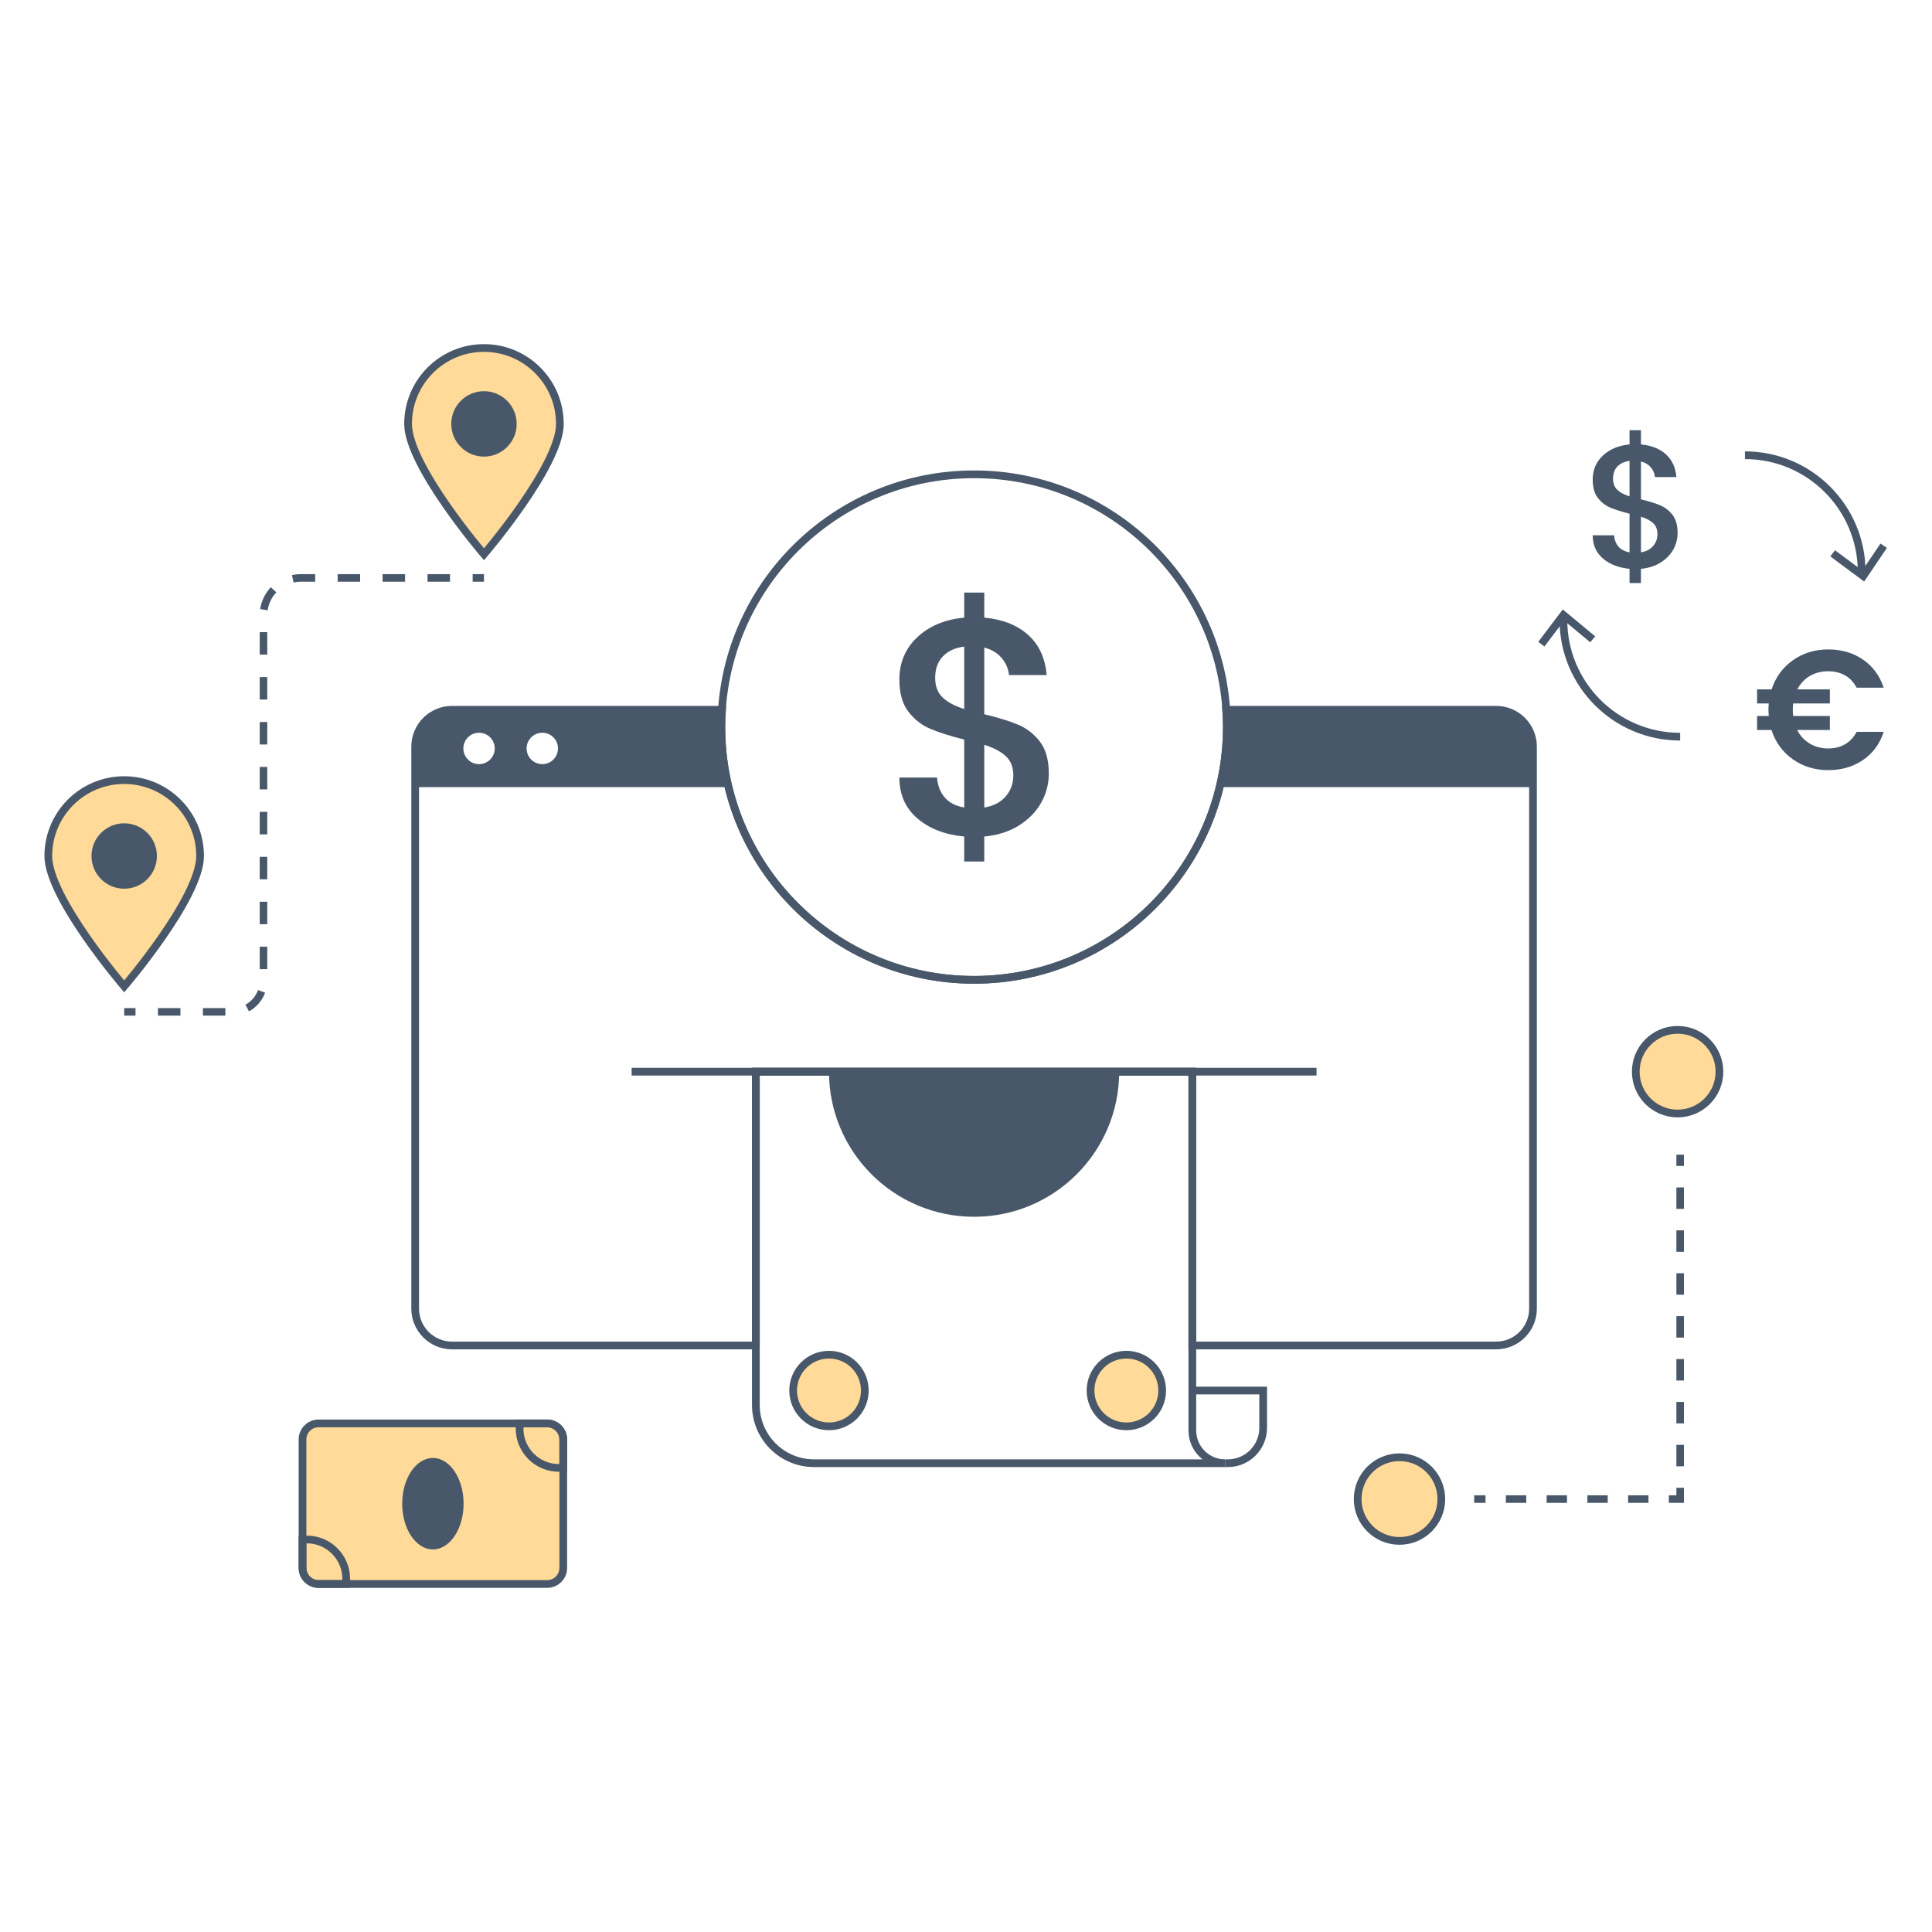 <svg xmlns="http://www.w3.org/2000/svg" width="1000" height="1000" viewBox="0 0 1000 1000" fill="none"><g clip-path="url(#clip0_95_6135)"><rect x="155" y="737" width="137" height="83" rx="8" fill="#FFDA99"></rect><circle cx="429.5" cy="719.5" r="18.5" fill="#FFDA99"></circle><circle cx="583.5" cy="719.5" r="18.5" fill="#FFDA99"></circle><circle cx="868" cy="555" r="21" fill="#FFDA99"></circle><circle cx="724" cy="775" r="21" fill="#FFDA99"></circle><path d="M40.5 410.5L57.5 405H76L94 416.5L103 433.5V449.5L94 470L64.5 511L29 460L25 432.5L40.5 410.5Z" fill="#FFDA99"></path><path d="M226.5 186.5L243.5 181H262L280 192.5L289 209.5V225.5L280 246L250.5 287L215 236L211 208.5L226.5 186.5Z" fill="#FFDA99"></path><path d="M289.789 219.41C289.789 241.106 250.504 286.902 250.504 286.902C250.504 286.902 211.219 241.106 211.219 219.41C211.219 197.713 228.807 180.125 250.504 180.125C272.2 180.125 289.789 197.713 289.789 219.41Z" stroke="#48586A" stroke-width="4" stroke-miterlimit="10"></path><path d="M250.504 236.342C259.855 236.342 267.436 228.761 267.436 219.41C267.436 210.058 259.855 202.478 250.504 202.478C241.152 202.478 233.572 210.058 233.572 219.41C233.572 228.761 241.152 236.342 250.504 236.342Z" fill="#48586A"></path><path d="M103.57 443.068C103.57 464.765 64.285 510.56 64.285 510.56C64.285 510.56 25 464.765 25 443.068C25 421.372 42.589 403.783 64.285 403.783C85.982 403.783 103.57 421.372 103.57 443.068Z" stroke="#48586A" stroke-width="4" stroke-miterlimit="10"></path><path d="M64.285 460C73.636 460 81.217 452.42 81.217 443.068C81.217 433.717 73.636 426.136 64.285 426.136C54.934 426.136 47.353 433.717 47.353 443.068C47.353 452.42 54.934 460 64.285 460Z" fill="#48586A"></path><path d="M70.139 525.679H64.286V521.777H70.139V525.679ZM116.657 521.777H105.028V525.679H116.657V521.777ZM93.398 521.777H81.769V525.679H93.398V521.777ZM137.223 513.819L133.561 512.466C132.37 515.696 130.045 518.385 127.017 520.042L128.889 523.465C132.743 521.357 135.703 517.931 137.223 513.819ZM138.336 490.002H134.434V501.631H138.336V490.002ZM138.336 466.743H134.434V478.373H138.336V466.743ZM138.336 443.484H134.434V455.114H138.336V443.484ZM138.336 420.224H134.434V431.855H138.336V420.224ZM138.336 396.965H134.434V408.594H138.336V396.965ZM138.336 373.706H134.434V385.336H138.336V373.706ZM138.336 350.447H134.434V362.077H138.336V350.447ZM138.336 327.187H134.434V338.818H138.336V327.187ZM143.022 306.598L140.171 303.934C137.216 307.097 135.316 311.02 134.672 315.279L138.533 315.862C139.057 312.387 140.61 309.183 143.022 306.598ZM155.734 301.081H163.139V297.178H155.732C154.173 297.18 152.622 297.35 151.122 297.68L151.961 301.491C153.188 301.22 154.457 301.083 155.734 301.081ZM232.917 297.178H221.285V301.081H232.917V297.178ZM209.656 297.178H198.027V301.081H209.656V297.178ZM186.397 297.178H174.768V301.081H186.397V297.178ZM250.503 297.178H244.649V301.081H250.503V297.178Z" fill="#48586A"></path><path d="M634.099 757.352H421.362C404.719 757.352 391.228 743.86 391.228 727.217V554.7H617.148V740.401C617.148 749.762 624.737 757.351 634.099 757.352Z" stroke="#48586A" stroke-width="4" stroke-miterlimit="10"></path><path d="M634.099 757.351H635.53C645.627 757.351 653.812 749.166 653.812 739.069V719.731H617.148" stroke="#48586A" stroke-width="4" stroke-miterlimit="10"></path><path d="M429.083 738.276C439.326 738.276 447.629 729.973 447.629 719.731C447.629 709.488 439.326 701.185 429.083 701.185C418.84 701.185 410.537 709.488 410.537 719.731C410.537 729.973 418.84 738.276 429.083 738.276Z" stroke="#48586A" stroke-width="4" stroke-miterlimit="10"></path><path d="M583.002 738.276C593.245 738.276 601.548 729.973 601.548 719.731C601.548 709.488 593.245 701.185 583.002 701.185C572.759 701.185 564.456 709.488 564.456 719.731C564.456 729.973 572.759 738.276 583.002 738.276Z" stroke="#48586A" stroke-width="4" stroke-miterlimit="10"></path><path d="M326.939 554.7H681.437" stroke="#48586A" stroke-width="4" stroke-miterlimit="10"></path><path d="M504.188 629.805C545.667 629.805 579.293 596.179 579.293 554.7H429.083C429.083 596.179 462.708 629.805 504.188 629.805Z" fill="#48586A"></path><path d="M504.188 507.156C576.441 507.156 635.014 448.584 635.014 376.331C635.014 304.077 576.441 245.505 504.188 245.505C431.935 245.505 373.362 304.077 373.362 376.331C373.362 448.584 431.935 507.156 504.188 507.156Z" stroke="#48586A" stroke-width="4" stroke-miterlimit="10"></path><path d="M774.409 367.38H634.675C634.875 370.341 635.014 373.319 635.014 376.33C635.014 448.584 576.441 507.156 504.188 507.156C431.934 507.156 373.362 448.584 373.362 376.33C373.362 373.319 373.5 370.341 373.701 367.38H233.966C223.436 367.38 214.899 375.916 214.899 386.446V677.348C214.899 687.878 223.436 696.414 233.966 696.414H391.227V554.7H617.148V696.414H774.409C784.94 696.414 793.476 687.878 793.476 677.348V386.446C793.476 375.916 784.94 367.38 774.409 367.38Z" stroke="#48586A" stroke-width="4" stroke-miterlimit="10"></path><path d="M635.014 376.33C635.014 387.04 633.697 397.438 631.27 407.4H793.476V386.447C793.476 375.916 784.94 367.38 774.409 367.38H634.675C634.875 370.341 635.014 373.319 635.014 376.33Z" fill="#48586A"></path><path d="M373.362 376.33C373.362 373.319 373.501 370.341 373.701 367.38H233.966C223.436 367.38 214.899 375.916 214.899 386.446V407.4H377.105C374.678 397.438 373.362 387.04 373.362 376.33ZM247.958 395.513C243.472 395.513 239.835 391.876 239.835 387.39C239.835 382.904 243.472 379.267 247.958 379.267C252.444 379.267 256.081 382.904 256.081 387.39C256.081 391.876 252.444 395.513 247.958 395.513ZM280.689 395.513C276.203 395.513 272.566 391.876 272.566 387.39C272.566 382.904 276.203 379.267 280.689 379.267C285.175 379.267 288.812 382.904 288.812 387.39C288.812 391.876 285.175 395.513 280.689 395.513Z" fill="#48586A"></path><path d="M538.947 415.408C536.339 420.096 532.502 424.037 527.443 427.237C522.377 430.43 516.388 432.348 509.462 432.986V445.933H499.076V432.986C489.055 432.03 480.959 428.888 474.781 423.556C468.603 418.23 465.514 411.2 465.514 402.46H485.01C485.329 406.615 486.662 410.056 489.003 412.774C491.344 415.486 494.706 417.222 499.076 417.963V382.807C491.936 380.993 486.129 379.159 481.655 377.293C477.18 375.427 473.369 372.474 470.228 368.423C467.081 364.371 465.514 358.831 465.514 351.801C465.514 342.957 468.603 335.634 474.781 329.827C480.959 324.02 489.055 320.638 499.076 319.676V306.728H509.462V319.676C518.833 320.527 526.376 323.486 532.073 328.546C537.776 333.605 540.995 340.557 541.743 349.401H522.247C521.928 346.104 520.647 343.145 518.41 340.531C516.173 337.923 513.188 336.135 509.462 335.179V369.697C516.596 371.408 522.409 373.19 526.883 375.056C531.358 376.922 535.136 379.849 538.231 383.842C541.32 387.841 542.862 393.356 542.862 400.386C542.862 405.712 541.561 410.719 538.947 415.408ZM487.963 361.068C490.577 363.52 494.277 365.49 499.076 366.986V334.698C494.492 335.231 490.844 336.883 488.125 339.653C485.407 342.423 484.048 346.156 484.048 350.838C484.048 355.209 485.355 358.623 487.963 361.068ZM520.491 412.293C523.151 409.256 524.484 405.608 524.484 401.342C524.484 397.082 523.177 393.753 520.569 391.353C517.955 388.96 514.255 387.015 509.462 385.52V417.964C514.15 417.222 517.825 415.33 520.491 412.293Z" fill="#48586A"></path><path d="M955.02 385.208C957.537 383.75 959.519 381.618 960.981 378.812H975C972.953 385.065 969.381 389.929 964.268 393.401C959.156 396.877 953.18 398.617 946.349 398.617C939.34 398.617 933.193 396.731 927.902 392.963C922.618 389.198 918.953 384.156 916.907 377.849H909.462V370.576H915.502C915.388 369.175 915.331 368.123 915.331 367.421C915.331 366.604 915.388 365.495 915.502 364.094H909.462V356.821H916.992C919.039 350.51 922.704 345.487 927.995 341.75C933.279 338.01 939.397 336.142 946.349 336.142C953.18 336.142 959.156 337.893 964.268 341.397C969.381 344.902 972.953 349.751 975 355.944H960.981C959.519 353.142 957.537 351.024 955.02 349.591C952.51 348.161 949.593 347.444 946.263 347.444C942.698 347.444 939.525 348.264 936.751 349.897C933.977 351.534 931.831 353.84 930.312 356.821H947.133V364.094H928.123C928.002 365.495 927.945 366.604 927.945 367.421C927.945 368.123 928.002 369.175 928.123 370.576H947.133V377.849H930.227C931.745 380.83 933.906 383.165 936.708 384.859C939.511 386.552 942.698 387.401 946.263 387.401C949.593 387.401 952.51 386.67 955.02 385.208Z" fill="#48586A"></path><path d="M903.172 235.626C936.544 235.626 963.597 262.68 963.597 296.052V296.553" stroke="#48586A" stroke-width="4" stroke-miterlimit="10"></path><path d="M869.647 381.305C836.275 381.305 809.221 354.252 809.221 320.879V320.378" stroke="#48586A" stroke-width="4" stroke-miterlimit="10"></path><path d="M866.103 284.43C864.621 287.094 862.441 289.333 859.567 291.151C856.688 292.965 853.285 294.055 849.35 294.418V301.774H843.449V294.418C837.755 293.874 833.155 292.09 829.645 289.06C826.134 286.034 824.379 282.04 824.379 277.073H835.457C835.638 279.435 836.395 281.389 837.726 282.934C839.056 284.474 840.966 285.461 843.449 285.882V265.907C839.392 264.876 836.092 263.834 833.55 262.774C831.008 261.713 828.843 260.036 827.058 257.734C825.27 255.432 824.379 252.284 824.379 248.29C824.379 243.265 826.134 239.104 829.644 235.804C833.155 232.505 837.755 230.583 843.449 230.037V222.68H849.35V230.037C854.674 230.521 858.96 232.202 862.197 235.077C865.438 237.951 867.267 241.901 867.692 246.926H856.614C856.433 245.053 855.705 243.372 854.434 241.886C853.163 240.405 851.467 239.389 849.35 238.845V258.458C853.403 259.43 856.706 260.443 859.249 261.503C861.791 262.564 863.937 264.226 865.696 266.495C867.451 268.767 868.327 271.901 868.327 275.895C868.327 278.921 867.588 281.766 866.103 284.43ZM837.134 253.555C838.62 254.948 840.722 256.067 843.449 256.917V238.572C840.844 238.875 838.771 239.813 837.227 241.387C835.682 242.961 834.91 245.082 834.91 247.743C834.91 250.226 835.653 252.166 837.134 253.555ZM855.617 282.66C857.128 280.935 857.885 278.862 857.885 276.438C857.885 274.018 857.143 272.126 855.661 270.762C854.175 269.403 852.073 268.298 849.35 267.448V285.882C852.014 285.461 854.102 284.386 855.617 282.66Z" fill="#48586A"></path><path d="M797.79 333.427L809.221 318.321L824.379 330.909" stroke="#48586A" stroke-width="4" stroke-miterlimit="10"></path><path d="M975 282.459L964.401 298.161L948.585 286.41" stroke="#48586A" stroke-width="4" stroke-miterlimit="10"></path><path d="M868.327 576.352C880.286 576.352 889.98 566.658 889.98 554.7C889.98 542.741 880.286 533.047 868.327 533.047C856.369 533.047 846.675 542.741 846.675 554.7C846.675 566.658 856.369 576.352 868.327 576.352Z" stroke="#48586A" stroke-width="4" stroke-miterlimit="10"></path><path d="M724.377 797.57C736.335 797.57 746.029 787.875 746.029 775.917C746.029 763.959 736.335 754.265 724.377 754.265C712.418 754.265 702.724 763.959 702.724 775.917C702.724 787.875 712.418 797.57 724.377 797.57Z" stroke="#48586A" stroke-width="4" stroke-miterlimit="10"></path><path d="M871.599 597.651H867.696V603.505H871.599V597.651Z" fill="#48586A"></path><path d="M871.599 758.959H867.696V747.856H871.599V758.959ZM871.599 736.751H867.696V725.647H871.599V736.751ZM871.599 714.544H867.696V703.44H871.599V714.544ZM871.599 692.335H867.696V681.231H871.599V692.335ZM871.599 670.128H867.696V659.024H871.599V670.128ZM871.599 647.921H867.696V636.816H871.599V647.921ZM871.599 625.712H867.696V614.609H871.599V625.712Z" fill="#48586A"></path><path d="M871.599 777.868H863.794V773.965H867.696V770.063H871.599V777.868Z" fill="#48586A"></path><path d="M853.25 777.868H842.707V773.965H853.25V777.868ZM832.162 777.868H821.619V773.965H832.162V777.868ZM811.076 777.868H800.53V773.965H811.076V777.868ZM789.987 777.868H779.444V773.965H789.987V777.868Z" fill="#48586A"></path><path d="M768.899 773.965H763.045V777.868H768.899V773.965Z" fill="#48586A"></path><path d="M283.217 736.751H164.909C160.312 736.751 156.585 740.478 156.585 745.075V811.551C156.585 816.149 160.312 819.875 164.909 819.875H283.217C287.814 819.875 291.541 816.149 291.541 811.551V745.075C291.541 740.478 287.814 736.751 283.217 736.751Z" stroke="#48586A" stroke-width="4" stroke-miterlimit="10"></path><path d="M224.063 801.98C232.837 801.98 239.95 791.384 239.95 778.313C239.95 765.242 232.837 754.646 224.063 754.646C215.289 754.646 208.176 765.242 208.176 778.313C208.176 791.384 215.289 801.98 224.063 801.98Z" fill="#48586A"></path><path d="M283.217 736.751H269.198C269.081 737.634 268.929 738.507 268.929 739.422C268.929 750.671 278.047 759.79 289.296 759.79C290.065 759.79 290.794 759.647 291.541 759.563V745.075C291.541 740.478 287.814 736.751 283.217 736.751Z" stroke="#48586A" stroke-width="4" stroke-miterlimit="10"></path><path d="M164.909 819.875H178.928C179.045 818.992 179.197 818.119 179.197 817.204C179.197 805.955 170.079 796.836 158.83 796.836C158.061 796.836 157.331 796.98 156.585 797.063V811.551C156.585 816.149 160.312 819.875 164.909 819.875Z" stroke="#48586A" stroke-width="4" stroke-miterlimit="10"></path></g><defs><clipPath id="clip0_95_6135"><rect width="1000" height="1000" fill="white"></rect></clipPath></defs></svg>